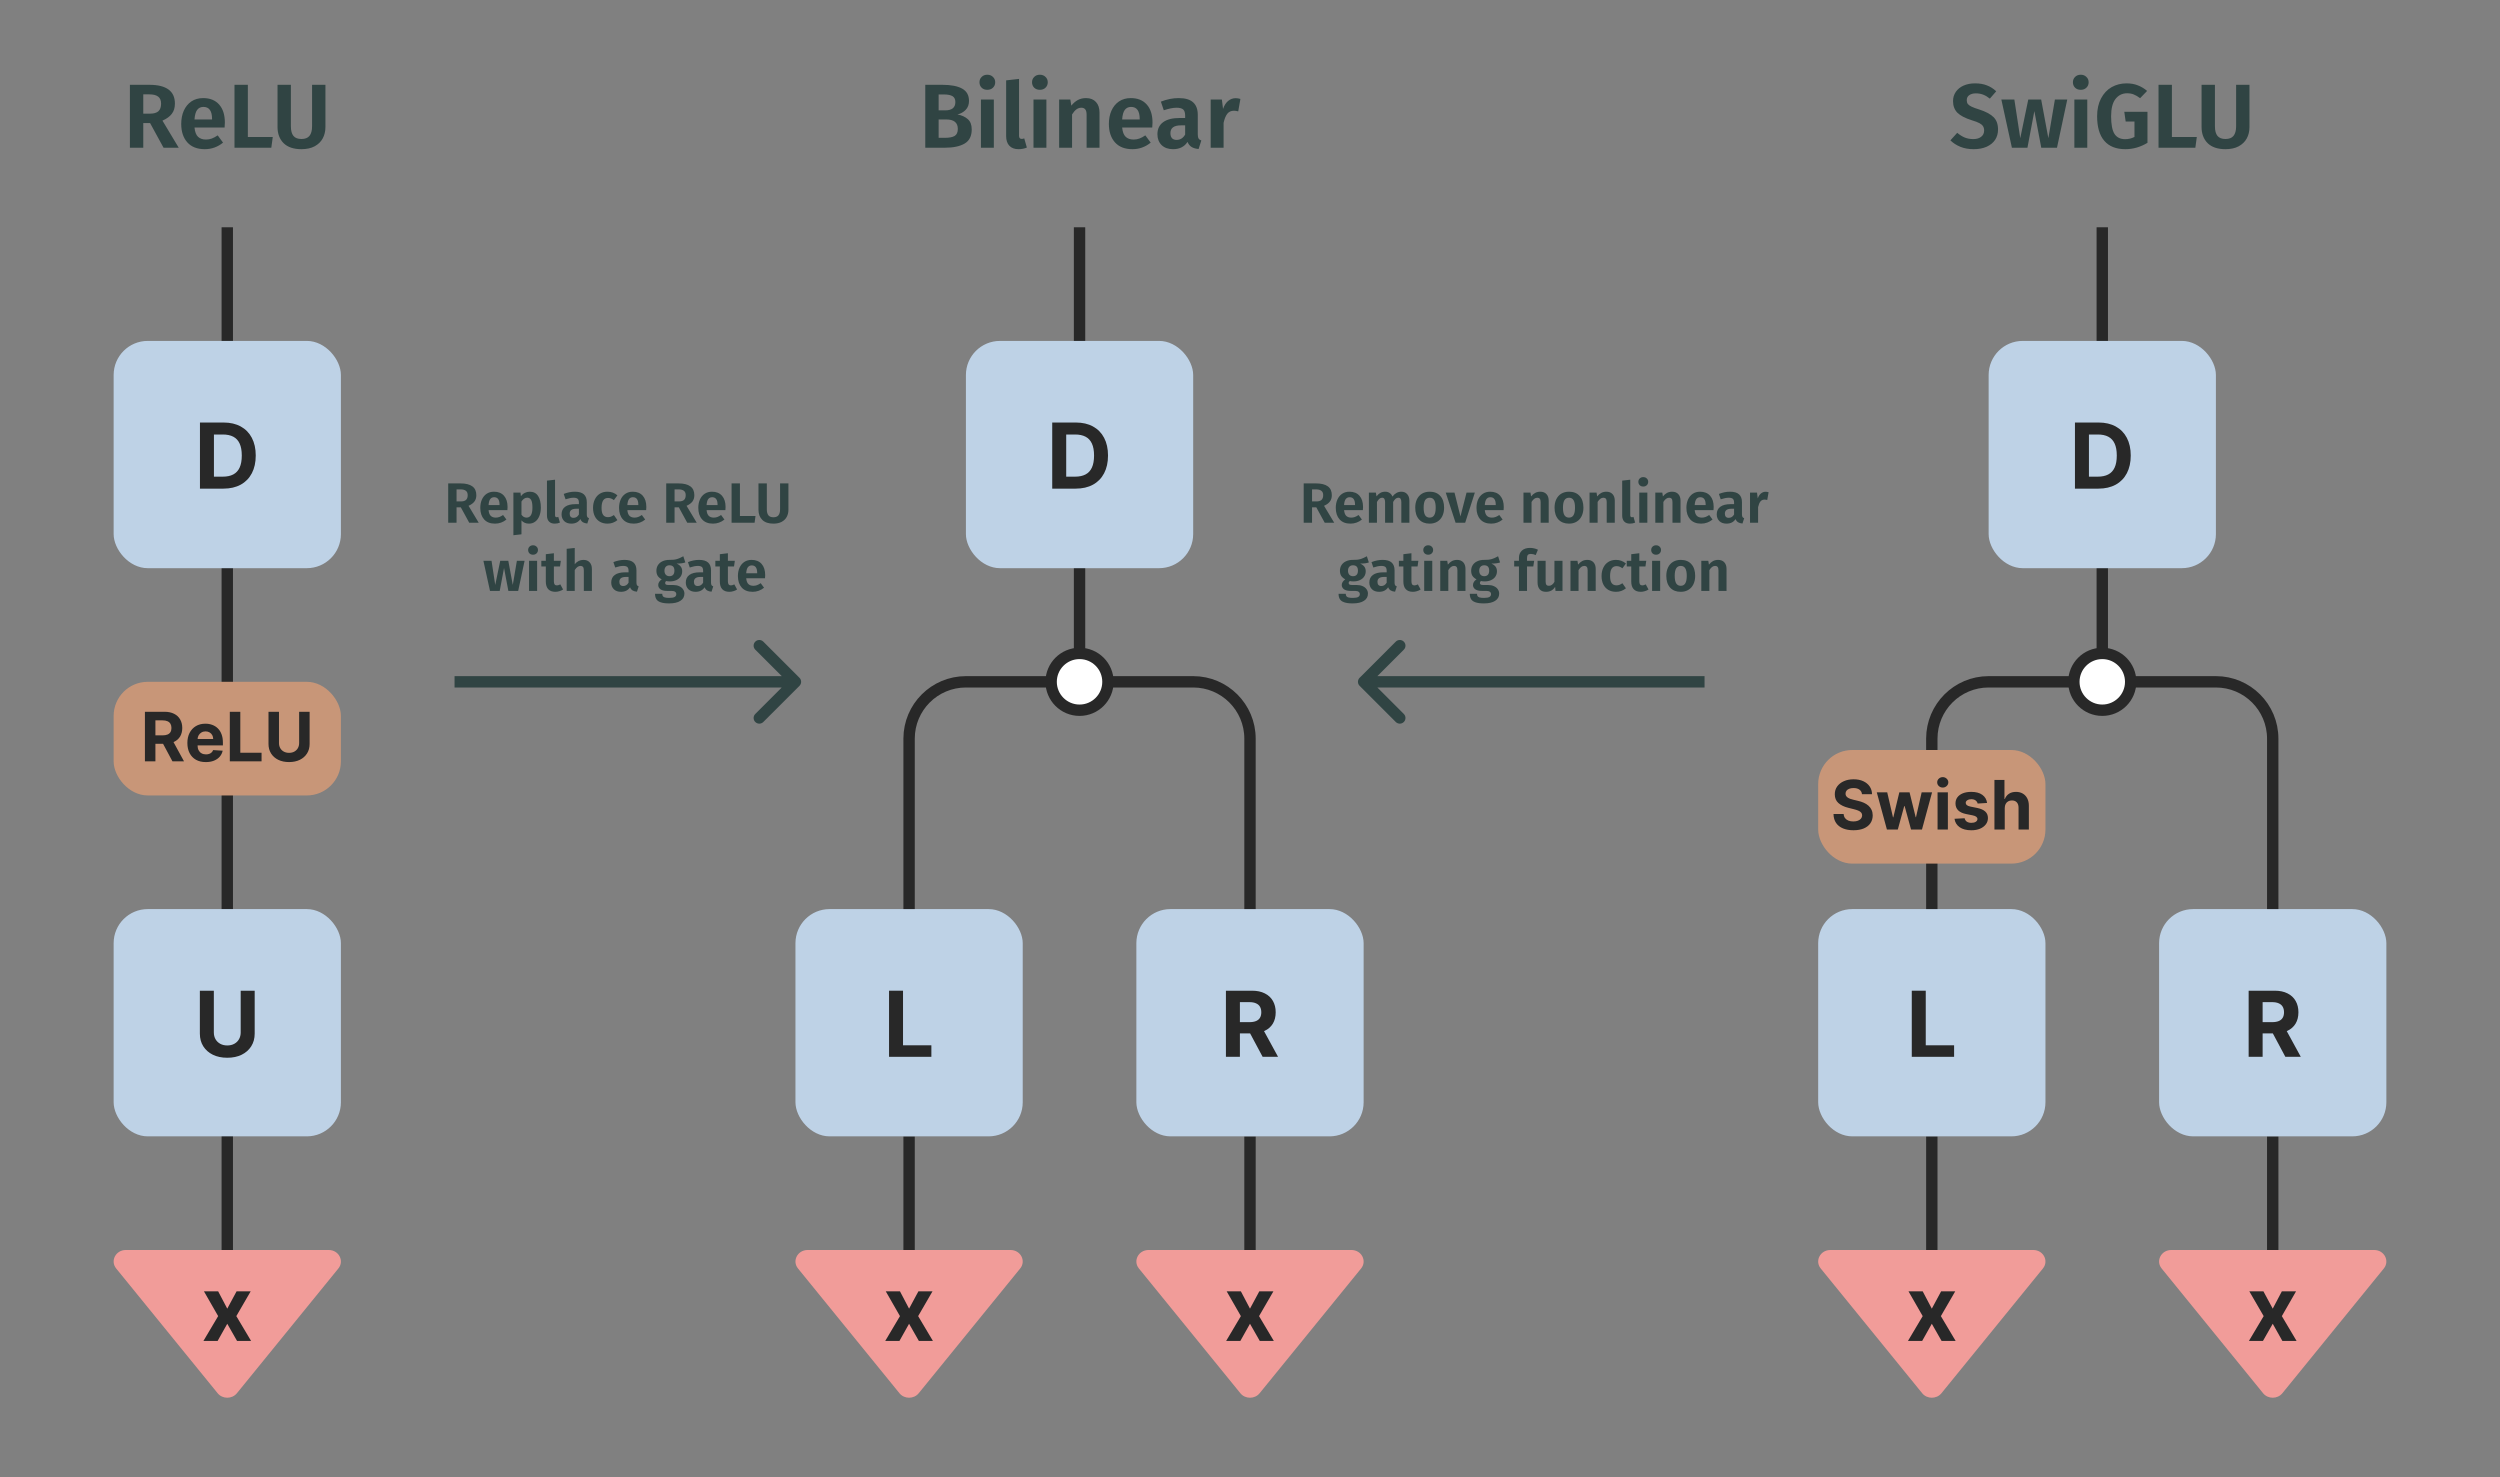 <svg width="220" height="130" viewBox="0 0 220 130" fill="none" xmlns="http://www.w3.org/2000/svg">
<rect x="0" y="0" width="220" height="130" fill="#808080" stroke="none"/>
<path d="M20 20V110" stroke="#282828"/>
<rect x="10" y="30" width="20" height="20" rx="3" fill="#BED2E6"/>
<path d="M19.658 43H17.596V37.182H19.675C20.26 37.182 20.764 37.298 21.186 37.531C21.609 37.762 21.934 38.095 22.161 38.528C22.39 38.962 22.505 39.481 22.505 40.085C22.505 40.691 22.39 41.212 22.161 41.648C21.934 42.083 21.607 42.418 21.181 42.651C20.756 42.883 20.249 43 19.658 43ZM18.826 41.946H19.607C19.971 41.946 20.276 41.882 20.524 41.753C20.774 41.622 20.962 41.42 21.087 41.148C21.214 40.873 21.277 40.519 21.277 40.085C21.277 39.655 21.214 39.304 21.087 39.031C20.962 38.758 20.775 38.558 20.527 38.429C20.279 38.3 19.973 38.236 19.61 38.236H18.826V41.946Z" fill="#282828"/>
<rect x="10" y="80" width="20" height="20" rx="3" fill="#BED2E6"/>
<path d="M21.181 87.182H22.412V90.96C22.412 91.385 22.31 91.756 22.108 92.074C21.907 92.392 21.626 92.64 21.264 92.818C20.902 92.994 20.481 93.082 20 93.082C19.517 93.082 19.094 92.994 18.733 92.818C18.371 92.64 18.09 92.392 17.889 92.074C17.688 91.756 17.588 91.385 17.588 90.96V87.182H18.818V90.855C18.818 91.077 18.866 91.274 18.963 91.446C19.061 91.618 19.2 91.754 19.378 91.852C19.555 91.951 19.763 92 20 92C20.238 92 20.446 91.951 20.622 91.852C20.8 91.754 20.937 91.618 21.034 91.446C21.132 91.274 21.181 91.077 21.181 90.855V87.182Z" fill="#282828"/>
<rect x="10" y="60" width="20" height="10" rx="3" fill="#C89678"/>
<path d="M12.753 67V62.636H14.475C14.804 62.636 15.086 62.695 15.319 62.813C15.553 62.93 15.731 63.095 15.853 63.31C15.977 63.523 16.039 63.773 16.039 64.062C16.039 64.352 15.976 64.601 15.851 64.81C15.726 65.017 15.545 65.176 15.308 65.287C15.072 65.398 14.787 65.453 14.451 65.453H13.299V64.712H14.302C14.478 64.712 14.625 64.688 14.741 64.639C14.858 64.591 14.944 64.519 15.001 64.422C15.059 64.325 15.088 64.205 15.088 64.062C15.088 63.917 15.059 63.795 15.001 63.695C14.944 63.596 14.857 63.521 14.739 63.469C14.623 63.417 14.476 63.391 14.298 63.391H13.676V67H12.753ZM15.11 65.014L16.194 67H15.176L14.115 65.014H15.11ZM18.113 67.064C17.776 67.064 17.486 66.996 17.243 66.859C17.002 66.722 16.816 66.527 16.685 66.276C16.554 66.023 16.489 65.724 16.489 65.379C16.489 65.042 16.554 64.746 16.685 64.492C16.816 64.238 17 64.04 17.237 63.898C17.475 63.756 17.755 63.685 18.076 63.685C18.292 63.685 18.493 63.719 18.679 63.789C18.867 63.857 19.03 63.96 19.169 64.098C19.31 64.236 19.419 64.409 19.497 64.618C19.576 64.825 19.615 65.068 19.615 65.347V65.596H16.851V65.033H18.76C18.76 64.903 18.732 64.787 18.675 64.686C18.618 64.585 18.539 64.506 18.439 64.45C18.339 64.391 18.223 64.362 18.091 64.362C17.953 64.362 17.831 64.394 17.725 64.458C17.62 64.521 17.537 64.605 17.477 64.712C17.418 64.817 17.387 64.934 17.386 65.063V65.598C17.386 65.76 17.416 65.9 17.475 66.018C17.537 66.136 17.622 66.227 17.733 66.29C17.844 66.354 17.975 66.386 18.127 66.386C18.228 66.386 18.321 66.372 18.404 66.344C18.488 66.315 18.56 66.273 18.62 66.216C18.679 66.159 18.725 66.09 18.756 66.007L19.595 66.062C19.553 66.264 19.465 66.44 19.333 66.591C19.203 66.74 19.034 66.856 18.826 66.94C18.62 67.023 18.382 67.064 18.113 67.064ZM20.224 67V62.636H21.147V66.239H23.017V67H20.224ZM26.324 62.636H27.246V65.47C27.246 65.788 27.17 66.067 27.018 66.305C26.868 66.544 26.657 66.73 26.385 66.864C26.114 66.996 25.798 67.062 25.437 67.062C25.075 67.062 24.758 66.996 24.487 66.864C24.216 66.73 24.005 66.544 23.854 66.305C23.704 66.067 23.628 65.788 23.628 65.47V62.636H24.551V65.391C24.551 65.558 24.587 65.705 24.66 65.835C24.733 65.964 24.837 66.065 24.971 66.139C25.104 66.213 25.26 66.25 25.437 66.25C25.616 66.25 25.772 66.213 25.904 66.139C26.037 66.065 26.14 65.964 26.213 65.835C26.287 65.705 26.324 65.558 26.324 65.391V62.636Z" fill="#282828"/>
<path d="M20.846 122.606C20.419 123.131 19.581 123.131 19.154 122.606L10.224 111.627C9.683 110.963 10.184 110 11.07 110L28.93 110C29.816 110 30.317 110.963 29.776 111.627L20.846 122.606Z" fill="#F19C99"/>
<path d="M19.197 113.636L19.999 115.162L20.82 113.636H22.061L20.797 115.818L22.095 118H20.859L19.999 116.491L19.152 118H17.902L19.197 115.818L17.947 113.636H19.197Z" fill="#282828"/>
<path d="M80.846 122.606C80.419 123.131 79.581 123.131 79.154 122.606L70.224 111.627C69.683 110.963 70.184 110 71.07 110L88.93 110C89.816 110 90.317 110.963 89.776 111.627L80.846 122.606Z" fill="#F19C99"/>
<path d="M79.197 113.636L79.999 115.162L80.82 113.636H82.061L80.797 115.818L82.095 118H80.859L79.999 116.491L79.152 118H77.902L79.197 115.818L77.947 113.636H79.197Z" fill="#282828"/>
<path d="M110.846 122.606C110.419 123.131 109.581 123.131 109.154 122.606L100.224 111.627C99.683 110.963 100.184 110 101.07 110L118.93 110C119.816 110 120.317 110.963 119.776 111.627L110.846 122.606Z" fill="#F19C99"/>
<path d="M109.197 113.636L109.999 115.162L110.82 113.636H112.061L110.797 115.818L112.095 118H110.859L109.999 116.491L109.152 118H107.902L109.197 115.818L107.947 113.636H109.197Z" fill="#282828"/>
<path d="M170.846 122.606C170.419 123.131 169.581 123.131 169.154 122.606L160.224 111.627C159.683 110.963 160.184 110 161.07 110L178.93 110C179.816 110 180.317 110.963 179.776 111.627L170.846 122.606Z" fill="#F19C99"/>
<path d="M169.197 113.636L169.999 115.162L170.82 113.636H172.061L170.797 115.818L172.095 118H170.859L169.999 116.491L169.152 118H167.902L169.197 115.818L167.947 113.636H169.197Z" fill="#282828"/>
<path d="M199.154 122.606C199.581 123.131 200.419 123.131 200.846 122.606L209.776 111.627C210.317 110.963 209.816 110 208.93 110L191.07 110C190.184 110 189.683 110.963 190.224 111.627L199.154 122.606Z" fill="#F19C99"/>
<path d="M200.803 113.636L200.001 115.162L199.18 113.636H197.939L199.203 115.818L197.905 118H199.141L200.001 116.491L200.848 118H202.098L200.803 115.818L202.053 113.636H200.803Z" fill="#282828"/>
<path d="M80 100V110" stroke="#282828"/>
<path d="M70.354 60.354C70.549 60.158 70.549 59.842 70.354 59.646L67.172 56.465C66.976 56.269 66.66 56.269 66.465 56.465C66.269 56.66 66.269 56.976 66.465 57.172L69.293 60L66.465 62.828C66.269 63.024 66.269 63.34 66.465 63.535C66.66 63.731 66.976 63.731 67.172 63.535L70.354 60.354ZM40 60L40 60.5L70 60.5L70 60L70 59.5L40 59.5L40 60Z" fill="#304443"/>
<path d="M119.646 59.646C119.451 59.842 119.451 60.158 119.646 60.354L122.828 63.535C123.024 63.731 123.34 63.731 123.536 63.535C123.731 63.34 123.731 63.024 123.536 62.828L120.707 60L123.536 57.172C123.731 56.976 123.731 56.66 123.536 56.465C123.34 56.269 123.024 56.269 122.828 56.465L119.646 59.646ZM150 60V59.5H120V60V60.5H150V60Z" fill="#304443"/>
<path d="M110 100V110" stroke="#282828"/>
<rect x="70" y="80" width="20" height="20" rx="3" fill="#BED2E6"/>
<path d="M78.236 93V87.182H79.466V91.986H81.961V93H78.236Z" fill="#282828"/>
<rect x="100" y="80" width="20" height="20" rx="3" fill="#BED2E6"/>
<path d="M107.881 93V87.182H110.176C110.616 87.182 110.991 87.26 111.301 87.418C111.614 87.573 111.851 87.794 112.014 88.079C112.179 88.364 112.261 88.698 112.261 89.082C112.261 89.469 112.178 89.801 112.011 90.079C111.845 90.356 111.603 90.568 111.287 90.716C110.973 90.864 110.592 90.938 110.145 90.938H108.608V89.949H109.946C110.181 89.949 110.376 89.917 110.531 89.852C110.687 89.788 110.802 89.691 110.878 89.562C110.955 89.434 110.994 89.274 110.994 89.082C110.994 88.889 110.955 88.726 110.878 88.594C110.802 88.461 110.686 88.361 110.528 88.293C110.373 88.222 110.177 88.188 109.94 88.188H109.111V93H107.881ZM111.023 90.352L112.469 93H111.111L109.696 90.352H111.023Z" fill="#282828"/>
<path d="M80 80V65C80 62.239 82.239 60 85 60H105C107.761 60 110 62.239 110 65V80" stroke="#282828"/>
<path d="M95 60V20" stroke="#282828"/>
<circle cx="95" cy="60" r="2.5" fill="white" stroke="#282828"/>
<rect x="85" y="30" width="20" height="20" rx="3" fill="#BED2E6"/>
<path d="M94.658 43H92.596V37.182H94.675C95.26 37.182 95.764 37.298 96.186 37.531C96.609 37.762 96.934 38.095 97.161 38.528C97.39 38.962 97.505 39.481 97.505 40.085C97.505 40.691 97.39 41.212 97.161 41.648C96.934 42.083 96.607 42.418 96.181 42.651C95.757 42.883 95.249 43 94.658 43ZM93.826 41.946H94.607C94.971 41.946 95.276 41.882 95.525 41.753C95.775 41.622 95.962 41.42 96.087 41.148C96.214 40.873 96.277 40.519 96.277 40.085C96.277 39.655 96.214 39.304 96.087 39.031C95.962 38.758 95.775 38.558 95.527 38.429C95.279 38.3 94.973 38.236 94.61 38.236H93.826V41.946Z" fill="#282828"/>
<path d="M170 100V110" stroke="#282828"/>
<path d="M200 100V110" stroke="#282828"/>
<rect x="160" y="80" width="20" height="20" rx="3" fill="#BED2E6"/>
<path d="M168.236 93V87.182H169.466V91.986H171.961V93H168.236Z" fill="#282828"/>
<rect x="190" y="80" width="20" height="20" rx="3" fill="#BED2E6"/>
<path d="M197.881 93V87.182H200.176C200.616 87.182 200.991 87.26 201.301 87.418C201.614 87.573 201.851 87.794 202.014 88.079C202.179 88.364 202.261 88.698 202.261 89.082C202.261 89.469 202.178 89.801 202.011 90.079C201.845 90.356 201.603 90.568 201.287 90.716C200.973 90.864 200.592 90.938 200.145 90.938H198.608V89.949H199.946C200.181 89.949 200.376 89.917 200.531 89.852C200.687 89.788 200.802 89.691 200.878 89.562C200.955 89.434 200.994 89.274 200.994 89.082C200.994 88.889 200.955 88.726 200.878 88.594C200.802 88.461 200.686 88.361 200.528 88.293C200.373 88.222 200.177 88.188 199.94 88.188H199.111V93H197.881ZM201.023 90.352L202.469 93H201.111L199.696 90.352H201.023Z" fill="#282828"/>
<path d="M170 80V65C170 62.239 172.239 60 175 60H195C197.761 60 200 62.239 200 65V80" stroke="#282828"/>
<path d="M185 60V20" stroke="#282828"/>
<circle cx="185" cy="60" r="2.5" fill="white" stroke="#282828"/>
<rect x="175" y="30" width="20" height="20" rx="3" fill="#BED2E6"/>
<path d="M184.658 43H182.596V37.182H184.675C185.26 37.182 185.764 37.298 186.186 37.531C186.609 37.762 186.934 38.095 187.161 38.528C187.39 38.962 187.505 39.481 187.505 40.085C187.505 40.691 187.39 41.212 187.161 41.648C186.934 42.083 186.607 42.418 186.181 42.651C185.757 42.883 185.249 43 184.658 43ZM183.826 41.946H184.607C184.971 41.946 185.276 41.882 185.525 41.753C185.775 41.622 185.962 41.42 186.087 41.148C186.214 40.873 186.277 40.519 186.277 40.085C186.277 39.655 186.214 39.304 186.087 39.031C185.962 38.758 185.775 38.558 185.527 38.429C185.279 38.3 184.973 38.236 184.61 38.236H183.826V41.946Z" fill="#282828"/>
<rect x="160" y="66" width="20" height="10" rx="3" fill="#C89678"/>
<path d="M163.855 69.891C163.838 69.719 163.765 69.586 163.635 69.491C163.506 69.396 163.331 69.348 163.109 69.348C162.959 69.348 162.831 69.369 162.728 69.412C162.624 69.453 162.544 69.511 162.489 69.585C162.435 69.658 162.408 69.742 162.408 69.836C162.405 69.914 162.422 69.982 162.457 70.04C162.494 70.099 162.544 70.149 162.608 70.192C162.672 70.233 162.746 70.269 162.83 70.3C162.914 70.33 163.003 70.356 163.098 70.377L163.491 70.471C163.681 70.513 163.856 70.57 164.015 70.641C164.174 70.712 164.312 70.8 164.428 70.903C164.544 71.007 164.635 71.129 164.699 71.27C164.764 71.41 164.797 71.572 164.799 71.754C164.797 72.021 164.729 72.252 164.594 72.448C164.461 72.643 164.267 72.794 164.015 72.902C163.763 73.008 163.46 73.062 163.105 73.062C162.753 73.062 162.446 73.008 162.184 72.9C161.924 72.792 161.721 72.632 161.575 72.421C161.43 72.207 161.354 71.944 161.347 71.63H162.24C162.25 71.776 162.292 71.898 162.366 71.996C162.441 72.093 162.541 72.166 162.666 72.216C162.792 72.264 162.935 72.288 163.094 72.288C163.25 72.288 163.386 72.266 163.501 72.22C163.618 72.175 163.708 72.112 163.772 72.031C163.836 71.95 163.868 71.856 163.868 71.751C163.868 71.653 163.839 71.571 163.78 71.504C163.723 71.438 163.64 71.381 163.529 71.334C163.419 71.287 163.285 71.244 163.126 71.206L162.651 71.087C162.283 70.997 161.993 70.857 161.78 70.667C161.566 70.477 161.461 70.22 161.462 69.898C161.461 69.633 161.531 69.403 161.673 69.205C161.816 69.008 162.013 68.854 162.263 68.743C162.513 68.632 162.797 68.577 163.116 68.577C163.439 68.577 163.722 68.632 163.964 68.743C164.206 68.854 164.395 69.008 164.53 69.205C164.665 69.403 164.735 69.631 164.739 69.891H163.855ZM166.048 73L165.157 69.727H166.076L166.583 71.926H166.612L167.141 69.727H168.042L168.579 71.913H168.607L169.105 69.727H170.022L169.133 73H168.172L167.61 70.942H167.569L167.007 73H166.048ZM170.506 73V69.727H171.413V73H170.506ZM170.962 69.305C170.827 69.305 170.711 69.261 170.614 69.171C170.519 69.08 170.472 68.972 170.472 68.845C170.472 68.72 170.519 68.613 170.614 68.523C170.711 68.433 170.827 68.387 170.962 68.387C171.097 68.387 171.212 68.433 171.307 68.523C171.403 68.613 171.452 68.72 171.452 68.845C171.452 68.972 171.403 69.08 171.307 69.171C171.212 69.261 171.097 69.305 170.962 69.305ZM174.864 70.66L174.033 70.712C174.018 70.641 173.988 70.577 173.941 70.52C173.894 70.462 173.832 70.415 173.756 70.381C173.68 70.346 173.59 70.328 173.485 70.328C173.344 70.328 173.226 70.358 173.129 70.418C173.033 70.476 172.984 70.554 172.984 70.652C172.984 70.73 173.016 70.796 173.078 70.85C173.141 70.904 173.248 70.947 173.4 70.98L173.992 71.099C174.31 71.165 174.547 71.27 174.704 71.415C174.86 71.56 174.938 71.75 174.938 71.986C174.938 72.2 174.875 72.388 174.748 72.55C174.623 72.712 174.452 72.839 174.233 72.93C174.016 73.019 173.765 73.064 173.481 73.064C173.047 73.064 172.702 72.974 172.445 72.793C172.19 72.612 172.04 72.364 171.996 72.052L172.888 72.005C172.915 72.137 172.981 72.238 173.084 72.308C173.188 72.376 173.321 72.41 173.483 72.41C173.642 72.41 173.77 72.379 173.866 72.318C173.964 72.256 174.014 72.175 174.016 72.077C174.014 71.995 173.979 71.928 173.911 71.875C173.843 71.821 173.738 71.78 173.596 71.751L173.029 71.638C172.709 71.575 172.472 71.464 172.315 71.306C172.16 71.148 172.083 70.947 172.083 70.703C172.083 70.493 172.14 70.312 172.253 70.16C172.369 70.008 172.53 69.891 172.737 69.808C172.946 69.726 173.19 69.685 173.47 69.685C173.883 69.685 174.209 69.772 174.446 69.947C174.685 70.121 174.824 70.359 174.864 70.66ZM176.417 71.108V73H175.51V68.636H176.392V70.305H176.43C176.504 70.112 176.623 69.96 176.788 69.851C176.953 69.74 177.16 69.685 177.408 69.685C177.635 69.685 177.834 69.734 178.003 69.834C178.173 69.932 178.305 70.073 178.399 70.258C178.494 70.441 178.541 70.66 178.54 70.916V73H177.632V71.078C177.633 70.876 177.582 70.719 177.478 70.607C177.376 70.495 177.233 70.439 177.048 70.439C176.924 70.439 176.815 70.465 176.72 70.518C176.626 70.57 176.552 70.647 176.498 70.748C176.446 70.847 176.419 70.967 176.417 71.108Z" fill="#282828"/>
<path d="M13.208 10.832H12.608V13H11.432V7.464H13.16C13.901 7.464 14.458 7.603 14.832 7.88C15.205 8.152 15.392 8.565 15.392 9.12C15.392 9.483 15.301 9.781 15.12 10.016C14.944 10.251 14.669 10.451 14.296 10.616L15.728 13H14.392L13.208 10.832ZM12.608 10H13.224C13.538 10 13.776 9.931 13.936 9.792C14.096 9.648 14.176 9.424 14.176 9.12C14.176 8.837 14.09 8.632 13.92 8.504C13.754 8.371 13.493 8.304 13.136 8.304H12.608V10ZM19.788 10.784C19.788 10.837 19.78 10.984 19.765 11.224H17.116C17.154 11.608 17.258 11.88 17.428 12.04C17.599 12.2 17.831 12.28 18.125 12.28C18.306 12.28 18.477 12.251 18.637 12.192C18.797 12.133 18.97 12.04 19.157 11.912L19.628 12.552C19.154 12.936 18.618 13.128 18.02 13.128C17.354 13.128 16.842 12.928 16.485 12.528C16.127 12.128 15.948 11.587 15.948 10.904C15.948 10.472 16.023 10.085 16.172 9.744C16.327 9.397 16.549 9.125 16.837 8.928C17.13 8.731 17.477 8.632 17.877 8.632C18.479 8.632 18.948 8.821 19.285 9.2C19.62 9.579 19.788 10.107 19.788 10.784ZM18.66 10.464C18.66 9.76 18.407 9.408 17.901 9.408C17.666 9.408 17.482 9.496 17.349 9.672C17.221 9.843 17.143 10.123 17.116 10.512H18.66V10.464ZM21.811 7.464V12.056H24.003L23.875 13H20.635V7.464H21.811ZM28.638 11.176C28.638 11.555 28.558 11.891 28.398 12.184C28.238 12.477 27.998 12.709 27.678 12.88C27.363 13.045 26.979 13.128 26.526 13.128C25.843 13.128 25.321 12.952 24.958 12.6C24.601 12.243 24.422 11.768 24.422 11.176V7.464H25.598V11.12C25.598 11.493 25.673 11.773 25.822 11.96C25.971 12.141 26.206 12.232 26.526 12.232C26.846 12.232 27.081 12.141 27.23 11.96C27.385 11.773 27.462 11.493 27.462 11.12V7.464H28.638V11.176Z" fill="#304443"/>
<path d="M84.256 10.072C84.629 10.141 84.93 10.277 85.16 10.48C85.394 10.677 85.512 10.981 85.512 11.392C85.512 11.973 85.304 12.387 84.888 12.632C84.472 12.877 83.893 13 83.152 13H81.424V7.464H82.936C83.693 7.464 84.272 7.576 84.672 7.8C85.072 8.024 85.272 8.384 85.272 8.88C85.272 9.205 85.173 9.469 84.976 9.672C84.784 9.869 84.544 10.003 84.256 10.072ZM82.6 8.312V9.712H83.176C83.464 9.712 83.685 9.653 83.84 9.536C83.995 9.413 84.072 9.229 84.072 8.984C84.072 8.739 83.989 8.565 83.824 8.464C83.659 8.363 83.4 8.312 83.048 8.312H82.6ZM83.16 12.128C83.528 12.128 83.808 12.075 84 11.968C84.192 11.856 84.288 11.648 84.288 11.344C84.288 10.789 83.947 10.512 83.264 10.512H82.6V12.128H83.16ZM87.458 8.76V13H86.322V8.76H87.458ZM86.882 6.576C87.084 6.576 87.25 6.64 87.378 6.768C87.511 6.891 87.578 7.048 87.578 7.24C87.578 7.432 87.511 7.592 87.378 7.72C87.25 7.843 87.084 7.904 86.882 7.904C86.679 7.904 86.514 7.843 86.386 7.72C86.258 7.592 86.194 7.432 86.194 7.24C86.194 7.048 86.258 6.891 86.386 6.768C86.514 6.64 86.679 6.576 86.882 6.576ZM89.635 13.128C89.289 13.128 89.019 13.029 88.828 12.832C88.635 12.629 88.54 12.344 88.54 11.976V7.072L89.675 6.944V11.944C89.675 12.131 89.753 12.224 89.907 12.224C89.993 12.224 90.067 12.208 90.132 12.176L90.364 12.984C90.145 13.08 89.902 13.128 89.635 13.128ZM92.083 8.76V13H90.947V8.76H92.083ZM91.507 6.576C91.709 6.576 91.875 6.64 92.003 6.768C92.136 6.891 92.203 7.048 92.203 7.24C92.203 7.432 92.136 7.592 92.003 7.72C91.875 7.843 91.709 7.904 91.507 7.904C91.304 7.904 91.139 7.843 91.011 7.72C90.883 7.592 90.819 7.432 90.819 7.24C90.819 7.048 90.883 6.891 91.011 6.768C91.139 6.64 91.304 6.576 91.507 6.576ZM95.573 8.632C95.946 8.632 96.237 8.747 96.445 8.976C96.653 9.2 96.757 9.512 96.757 9.912V13H95.621V10.104C95.621 9.875 95.581 9.715 95.501 9.624C95.426 9.528 95.311 9.48 95.156 9.48C94.996 9.48 94.85 9.531 94.716 9.632C94.588 9.728 94.463 9.875 94.341 10.072V13H93.204V8.76H94.189L94.276 9.296C94.453 9.077 94.644 8.912 94.853 8.8C95.066 8.688 95.306 8.632 95.573 8.632ZM101.421 10.784C101.421 10.837 101.413 10.984 101.397 11.224H98.749C98.787 11.608 98.891 11.88 99.061 12.04C99.232 12.2 99.464 12.28 99.757 12.28C99.939 12.28 100.109 12.251 100.269 12.192C100.429 12.133 100.603 12.04 100.789 11.912L101.261 12.552C100.787 12.936 100.251 13.128 99.653 13.128C98.987 13.128 98.475 12.928 98.117 12.528C97.76 12.128 97.581 11.587 97.581 10.904C97.581 10.472 97.656 10.085 97.805 9.744C97.96 9.397 98.181 9.125 98.469 8.928C98.763 8.731 99.109 8.632 99.509 8.632C100.112 8.632 100.581 8.821 100.917 9.2C101.253 9.579 101.421 10.107 101.421 10.784ZM100.293 10.464C100.293 9.76 100.04 9.408 99.533 9.408C99.299 9.408 99.115 9.496 98.981 9.672C98.853 9.843 98.776 10.123 98.749 10.512H100.293V10.464ZM105.405 11.824C105.405 11.989 105.429 12.112 105.477 12.192C105.525 12.267 105.605 12.323 105.717 12.36L105.477 13.112C105.227 13.091 105.021 13.032 104.861 12.936C104.707 12.84 104.587 12.691 104.501 12.488C104.224 12.915 103.8 13.128 103.229 13.128C102.808 13.128 102.472 13.008 102.221 12.768C101.976 12.523 101.853 12.205 101.853 11.816C101.853 11.352 102.021 10.997 102.357 10.752C102.693 10.507 103.176 10.384 103.805 10.384H104.293V10.176C104.293 9.915 104.235 9.733 104.117 9.632C104 9.531 103.805 9.48 103.533 9.48C103.235 9.48 102.861 9.555 102.413 9.704L102.157 8.944C102.685 8.736 103.208 8.632 103.725 8.632C104.301 8.632 104.725 8.757 104.997 9.008C105.269 9.253 105.405 9.621 105.405 10.112V11.824ZM103.541 12.312C103.861 12.312 104.112 12.155 104.293 11.84V11.032H103.917C103.304 11.032 102.997 11.261 102.997 11.72C102.997 11.907 103.043 12.053 103.133 12.16C103.229 12.261 103.365 12.312 103.541 12.312ZM108.732 8.64C108.86 8.64 109.002 8.661 109.156 8.704L108.964 9.8C108.815 9.763 108.69 9.744 108.588 9.744C108.338 9.744 108.143 9.832 108.004 10.008C107.866 10.184 107.756 10.451 107.676 10.808V13H106.54V8.76H107.524L107.628 9.584C107.73 9.285 107.876 9.053 108.068 8.888C108.266 8.723 108.487 8.64 108.732 8.64Z" fill="#304443"/>
<path d="M40.552 44.645H40.177V46H39.442V42.54H40.522C40.986 42.54 41.334 42.627 41.567 42.8C41.8 42.97 41.917 43.228 41.917 43.575C41.917 43.802 41.861 43.988 41.747 44.135C41.637 44.282 41.465 44.407 41.232 44.51L42.127 46H41.292L40.552 44.645ZM40.177 44.125H40.562C40.759 44.125 40.907 44.082 41.007 43.995C41.107 43.905 41.157 43.765 41.157 43.575C41.157 43.398 41.104 43.27 40.997 43.19C40.894 43.107 40.73 43.065 40.507 43.065H40.177V44.125ZM44.665 44.615C44.665 44.648 44.66 44.74 44.65 44.89H42.995C43.019 45.13 43.084 45.3 43.19 45.4C43.297 45.5 43.442 45.55 43.625 45.55C43.739 45.55 43.845 45.532 43.945 45.495C44.045 45.458 44.154 45.4 44.27 45.32L44.565 45.72C44.269 45.96 43.934 46.08 43.56 46.08C43.144 46.08 42.824 45.955 42.6 45.705C42.377 45.455 42.265 45.117 42.265 44.69C42.265 44.42 42.312 44.178 42.405 43.965C42.502 43.748 42.64 43.578 42.82 43.455C43.004 43.332 43.22 43.27 43.47 43.27C43.847 43.27 44.14 43.388 44.35 43.625C44.56 43.862 44.665 44.192 44.665 44.615ZM43.96 44.415C43.96 43.975 43.802 43.755 43.485 43.755C43.339 43.755 43.224 43.81 43.14 43.92C43.06 44.027 43.012 44.202 42.995 44.445H43.96V44.415ZM46.609 43.27C46.942 43.27 47.189 43.393 47.349 43.64C47.512 43.883 47.594 44.227 47.594 44.67C47.594 44.94 47.552 45.182 47.469 45.395C47.386 45.608 47.264 45.777 47.104 45.9C46.947 46.02 46.761 46.08 46.544 46.08C46.274 46.08 46.056 45.985 45.889 45.795V47.02L45.179 47.1V43.35H45.804L45.839 43.66C45.939 43.53 46.056 43.433 46.189 43.37C46.326 43.303 46.466 43.27 46.609 43.27ZM46.334 45.55C46.681 45.55 46.854 45.258 46.854 44.675C46.854 44.355 46.816 44.128 46.739 43.995C46.662 43.862 46.546 43.795 46.389 43.795C46.289 43.795 46.196 43.827 46.109 43.89C46.026 43.95 45.952 44.032 45.889 44.135V45.29C46.002 45.463 46.151 45.55 46.334 45.55ZM48.818 46.08C48.601 46.08 48.433 46.018 48.313 45.895C48.193 45.768 48.133 45.59 48.133 45.36V42.295L48.843 42.215V45.34C48.843 45.457 48.891 45.515 48.988 45.515C49.041 45.515 49.088 45.505 49.128 45.485L49.273 45.99C49.136 46.05 48.984 46.08 48.818 46.08ZM51.638 45.265C51.638 45.368 51.653 45.445 51.683 45.495C51.713 45.542 51.763 45.577 51.833 45.6L51.683 46.07C51.526 46.057 51.398 46.02 51.298 45.96C51.201 45.9 51.126 45.807 51.073 45.68C50.899 45.947 50.634 46.08 50.278 46.08C50.014 46.08 49.804 46.005 49.648 45.855C49.494 45.702 49.418 45.503 49.418 45.26C49.418 44.97 49.523 44.748 49.733 44.595C49.943 44.442 50.244 44.365 50.638 44.365H50.943V44.235C50.943 44.072 50.906 43.958 50.833 43.895C50.759 43.832 50.638 43.8 50.468 43.8C50.281 43.8 50.048 43.847 49.768 43.94L49.608 43.465C49.938 43.335 50.264 43.27 50.588 43.27C50.948 43.27 51.213 43.348 51.383 43.505C51.553 43.658 51.638 43.888 51.638 44.195V45.265ZM50.473 45.57C50.673 45.57 50.829 45.472 50.943 45.275V44.77H50.708C50.324 44.77 50.133 44.913 50.133 45.2C50.133 45.317 50.161 45.408 50.218 45.475C50.278 45.538 50.363 45.57 50.473 45.57ZM53.452 43.27C53.629 43.27 53.787 43.297 53.927 43.35C54.07 43.4 54.205 43.48 54.332 43.59L54.022 44.01C53.935 43.943 53.85 43.895 53.767 43.865C53.687 43.835 53.599 43.82 53.502 43.82C53.125 43.82 52.937 44.11 52.937 44.69C52.937 44.983 52.985 45.193 53.082 45.32C53.179 45.447 53.317 45.51 53.497 45.51C53.59 45.51 53.675 45.497 53.752 45.47C53.829 45.44 53.919 45.392 54.022 45.325L54.332 45.77C54.079 45.977 53.789 46.08 53.462 46.08C53.202 46.08 52.975 46.023 52.782 45.91C52.592 45.797 52.445 45.637 52.342 45.43C52.239 45.22 52.187 44.975 52.187 44.695C52.187 44.415 52.239 44.168 52.342 43.955C52.445 43.738 52.592 43.57 52.782 43.45C52.975 43.33 53.199 43.27 53.452 43.27ZM56.877 44.615C56.877 44.648 56.872 44.74 56.862 44.89H55.207C55.23 45.13 55.295 45.3 55.402 45.4C55.509 45.5 55.654 45.55 55.837 45.55C55.95 45.55 56.057 45.532 56.157 45.495C56.257 45.458 56.365 45.4 56.482 45.32L56.777 45.72C56.48 45.96 56.145 46.08 55.772 46.08C55.355 46.08 55.035 45.955 54.812 45.705C54.589 45.455 54.477 45.117 54.477 44.69C54.477 44.42 54.524 44.178 54.617 43.965C54.714 43.748 54.852 43.578 55.032 43.455C55.215 43.332 55.432 43.27 55.682 43.27C56.059 43.27 56.352 43.388 56.562 43.625C56.772 43.862 56.877 44.192 56.877 44.615ZM56.172 44.415C56.172 43.975 56.014 43.755 55.697 43.755C55.55 43.755 55.435 43.81 55.352 43.92C55.272 44.027 55.224 44.202 55.207 44.445H56.172V44.415ZM59.737 44.645H59.362V46H58.627V42.54H59.707C60.17 42.54 60.518 42.627 60.752 42.8C60.985 42.97 61.102 43.228 61.102 43.575C61.102 43.802 61.045 43.988 60.932 44.135C60.822 44.282 60.65 44.407 60.417 44.51L61.312 46H60.477L59.737 44.645ZM59.362 44.125H59.747C59.943 44.125 60.092 44.082 60.192 43.995C60.292 43.905 60.342 43.765 60.342 43.575C60.342 43.398 60.288 43.27 60.182 43.19C60.078 43.107 59.915 43.065 59.692 43.065H59.362V44.125ZM63.85 44.615C63.85 44.648 63.845 44.74 63.835 44.89H62.18C62.203 45.13 62.268 45.3 62.375 45.4C62.481 45.5 62.626 45.55 62.81 45.55C62.923 45.55 63.03 45.532 63.13 45.495C63.23 45.458 63.338 45.4 63.455 45.32L63.75 45.72C63.453 45.96 63.118 46.08 62.745 46.08C62.328 46.08 62.008 45.955 61.785 45.705C61.561 45.455 61.45 45.117 61.45 44.69C61.45 44.42 61.496 44.178 61.59 43.965C61.686 43.748 61.825 43.578 62.005 43.455C62.188 43.332 62.405 43.27 62.655 43.27C63.031 43.27 63.325 43.388 63.535 43.625C63.745 43.862 63.85 44.192 63.85 44.615ZM63.145 44.415C63.145 43.975 62.986 43.755 62.67 43.755C62.523 43.755 62.408 43.81 62.325 43.92C62.245 44.027 62.196 44.202 62.18 44.445H63.145V44.415ZM65.114 42.54V45.41H66.484L66.404 46H64.379V42.54H65.114ZM69.381 44.86C69.381 45.097 69.331 45.307 69.231 45.49C69.131 45.673 68.981 45.818 68.781 45.925C68.584 46.028 68.344 46.08 68.061 46.08C67.634 46.08 67.307 45.97 67.081 45.75C66.857 45.527 66.746 45.23 66.746 44.86V42.54H67.481V44.825C67.481 45.058 67.527 45.233 67.621 45.35C67.714 45.463 67.861 45.52 68.061 45.52C68.261 45.52 68.407 45.463 68.501 45.35C68.597 45.233 68.646 45.058 68.646 44.825V42.54H69.381V44.86ZM46.165 49.35L45.6 52H44.735L44.355 49.985L43.975 52H43.12L42.54 49.35H43.255L43.58 51.475L44.02 49.35H44.73L45.125 51.475L45.485 49.35H46.165ZM47.266 49.35V52H46.556V49.35H47.266ZM46.906 47.985C47.033 47.985 47.136 48.025 47.216 48.105C47.299 48.182 47.341 48.28 47.341 48.4C47.341 48.52 47.299 48.62 47.216 48.7C47.136 48.777 47.033 48.815 46.906 48.815C46.779 48.815 46.676 48.777 46.596 48.7C46.516 48.62 46.476 48.52 46.476 48.4C46.476 48.28 46.516 48.182 46.596 48.105C46.676 48.025 46.779 47.985 46.906 47.985ZM49.552 51.875C49.456 51.942 49.346 51.992 49.222 52.025C49.102 52.062 48.982 52.08 48.862 52.08C48.589 52.077 48.382 51.998 48.242 51.845C48.102 51.692 48.032 51.467 48.032 51.17V49.85H47.637V49.35H48.032V48.77L48.742 48.685V49.35H49.352L49.282 49.85H48.742V51.155C48.742 51.282 48.764 51.373 48.807 51.43C48.85 51.487 48.917 51.515 49.007 51.515C49.097 51.515 49.197 51.485 49.307 51.425L49.552 51.875ZM51.347 49.27C51.577 49.27 51.757 49.342 51.887 49.485C52.02 49.625 52.087 49.82 52.087 50.07V52H51.377V50.19C51.377 50.047 51.352 49.947 51.302 49.89C51.252 49.83 51.18 49.8 51.087 49.8C50.9 49.8 50.73 49.922 50.577 50.165V52H49.867V48.295L50.577 48.22V49.65C50.683 49.523 50.798 49.428 50.922 49.365C51.048 49.302 51.19 49.27 51.347 49.27ZM56.008 51.265C56.008 51.368 56.023 51.445 56.053 51.495C56.083 51.542 56.133 51.577 56.203 51.6L56.053 52.07C55.896 52.057 55.768 52.02 55.668 51.96C55.571 51.9 55.496 51.807 55.443 51.68C55.27 51.947 55.005 52.08 54.648 52.08C54.385 52.08 54.175 52.005 54.018 51.855C53.864 51.702 53.788 51.503 53.788 51.26C53.788 50.97 53.893 50.748 54.103 50.595C54.313 50.442 54.614 50.365 55.008 50.365H55.313V50.235C55.313 50.072 55.276 49.958 55.203 49.895C55.13 49.832 55.008 49.8 54.838 49.8C54.651 49.8 54.418 49.847 54.138 49.94L53.978 49.465C54.308 49.335 54.635 49.27 54.958 49.27C55.318 49.27 55.583 49.348 55.753 49.505C55.923 49.658 56.008 49.888 56.008 50.195V51.265ZM54.843 51.57C55.043 51.57 55.2 51.472 55.313 51.275V50.77H55.078C54.694 50.77 54.503 50.913 54.503 51.2C54.503 51.317 54.531 51.408 54.588 51.475C54.648 51.538 54.733 51.57 54.843 51.57ZM60.308 49.495C60.135 49.562 59.88 49.595 59.543 49.595C59.71 49.668 59.833 49.76 59.913 49.87C59.993 49.977 60.033 50.112 60.033 50.275C60.033 50.445 59.988 50.598 59.898 50.735C59.811 50.868 59.685 50.973 59.518 51.05C59.355 51.127 59.163 51.165 58.943 51.165C58.826 51.165 58.723 51.153 58.633 51.13C58.566 51.173 58.533 51.232 58.533 51.305C58.533 51.358 58.553 51.402 58.593 51.435C58.636 51.465 58.718 51.48 58.838 51.48H59.243C59.44 51.48 59.611 51.513 59.758 51.58C59.908 51.643 60.023 51.733 60.103 51.85C60.186 51.963 60.228 52.093 60.228 52.24C60.228 52.51 60.111 52.72 59.878 52.87C59.648 53.023 59.315 53.1 58.878 53.1C58.565 53.1 58.316 53.067 58.133 53C57.953 52.937 57.826 52.843 57.753 52.72C57.68 52.597 57.643 52.442 57.643 52.255H58.278C58.278 52.342 58.295 52.41 58.328 52.46C58.361 52.513 58.421 52.552 58.508 52.575C58.598 52.602 58.726 52.615 58.893 52.615C59.123 52.615 59.283 52.587 59.373 52.53C59.466 52.473 59.513 52.393 59.513 52.29C59.513 52.197 59.478 52.125 59.408 52.075C59.338 52.025 59.235 52 59.098 52H58.708C58.445 52 58.248 51.952 58.118 51.855C57.988 51.755 57.923 51.63 57.923 51.48C57.923 51.387 57.95 51.297 58.003 51.21C58.06 51.12 58.136 51.045 58.233 50.985C58.07 50.895 57.95 50.79 57.873 50.67C57.8 50.547 57.763 50.4 57.763 50.23C57.763 50.037 57.81 49.868 57.903 49.725C58 49.578 58.133 49.467 58.303 49.39C58.476 49.31 58.673 49.27 58.893 49.27C59.166 49.277 59.391 49.253 59.568 49.2C59.745 49.147 59.933 49.063 60.133 48.95L60.308 49.495ZM58.908 49.745C58.775 49.745 58.668 49.788 58.588 49.875C58.511 49.958 58.473 50.073 58.473 50.22C58.473 50.37 58.511 50.488 58.588 50.575C58.668 50.662 58.776 50.705 58.913 50.705C59.056 50.705 59.165 50.663 59.238 50.58C59.311 50.497 59.348 50.373 59.348 50.21C59.348 49.9 59.201 49.745 58.908 49.745ZM62.57 51.265C62.57 51.368 62.585 51.445 62.615 51.495C62.645 51.542 62.695 51.577 62.765 51.6L62.615 52.07C62.459 52.057 62.33 52.02 62.23 51.96C62.134 51.9 62.059 51.807 62.005 51.68C61.832 51.947 61.567 52.08 61.21 52.08C60.947 52.08 60.737 52.005 60.58 51.855C60.427 51.702 60.35 51.503 60.35 51.26C60.35 50.97 60.455 50.748 60.665 50.595C60.875 50.442 61.177 50.365 61.57 50.365H61.875V50.235C61.875 50.072 61.839 49.958 61.765 49.895C61.692 49.832 61.57 49.8 61.4 49.8C61.214 49.8 60.98 49.847 60.7 49.94L60.54 49.465C60.87 49.335 61.197 49.27 61.52 49.27C61.88 49.27 62.145 49.348 62.315 49.505C62.485 49.658 62.57 49.888 62.57 50.195V51.265ZM61.405 51.57C61.605 51.57 61.762 51.472 61.875 51.275V50.77H61.64C61.257 50.77 61.065 50.913 61.065 51.2C61.065 51.317 61.094 51.408 61.15 51.475C61.21 51.538 61.295 51.57 61.405 51.57ZM64.865 51.875C64.768 51.942 64.658 51.992 64.535 52.025C64.415 52.062 64.295 52.08 64.175 52.08C63.901 52.077 63.695 51.998 63.555 51.845C63.415 51.692 63.345 51.467 63.345 51.17V49.85H62.95V49.35H63.345V48.77L64.055 48.685V49.35H64.665L64.595 49.85H64.055V51.155C64.055 51.282 64.076 51.373 64.12 51.43C64.163 51.487 64.23 51.515 64.32 51.515C64.41 51.515 64.51 51.485 64.62 51.425L64.865 51.875ZM67.336 50.615C67.336 50.648 67.331 50.74 67.321 50.89H65.666C65.689 51.13 65.754 51.3 65.861 51.4C65.968 51.5 66.113 51.55 66.296 51.55C66.409 51.55 66.516 51.532 66.616 51.495C66.716 51.458 66.824 51.4 66.941 51.32L67.236 51.72C66.939 51.96 66.604 52.08 66.231 52.08C65.814 52.08 65.494 51.955 65.271 51.705C65.048 51.455 64.936 51.117 64.936 50.69C64.936 50.42 64.983 50.178 65.076 49.965C65.173 49.748 65.311 49.578 65.491 49.455C65.674 49.332 65.891 49.27 66.141 49.27C66.518 49.27 66.811 49.388 67.021 49.625C67.231 49.862 67.336 50.192 67.336 50.615ZM66.631 50.415C66.631 49.975 66.473 49.755 66.156 49.755C66.009 49.755 65.894 49.81 65.811 49.92C65.731 50.027 65.683 50.202 65.666 50.445H66.631V50.415Z" fill="#304443"/>
<path d="M115.835 44.645H115.46V46H114.725V42.54H115.805C116.269 42.54 116.617 42.627 116.85 42.8C117.084 42.97 117.2 43.228 117.2 43.575C117.2 43.802 117.144 43.988 117.03 44.135C116.92 44.282 116.749 44.407 116.515 44.51L117.41 46H116.575L115.835 44.645ZM115.46 44.125H115.845C116.042 44.125 116.19 44.082 116.29 43.995C116.39 43.905 116.44 43.765 116.44 43.575C116.44 43.398 116.387 43.27 116.28 43.19C116.177 43.107 116.014 43.065 115.79 43.065H115.46V44.125ZM119.948 44.615C119.948 44.648 119.943 44.74 119.933 44.89H118.278C118.302 45.13 118.367 45.3 118.473 45.4C118.58 45.5 118.725 45.55 118.908 45.55C119.022 45.55 119.128 45.532 119.228 45.495C119.328 45.458 119.437 45.4 119.553 45.32L119.848 45.72C119.552 45.96 119.217 46.08 118.843 46.08C118.427 46.08 118.107 45.955 117.883 45.705C117.66 45.455 117.548 45.117 117.548 44.69C117.548 44.42 117.595 44.178 117.688 43.965C117.785 43.748 117.923 43.578 118.103 43.455C118.287 43.332 118.503 43.27 118.753 43.27C119.13 43.27 119.423 43.388 119.633 43.625C119.843 43.862 119.948 44.192 119.948 44.615ZM119.243 44.415C119.243 43.975 119.085 43.755 118.768 43.755C118.622 43.755 118.507 43.81 118.423 43.92C118.343 44.027 118.295 44.202 118.278 44.445H119.243V44.415ZM123.327 43.27C123.537 43.27 123.706 43.342 123.832 43.485C123.962 43.628 124.027 43.823 124.027 44.07V46H123.317V44.19C123.317 43.93 123.231 43.8 123.057 43.8C122.964 43.8 122.882 43.83 122.812 43.89C122.742 43.95 122.671 44.043 122.597 44.17V46H121.887V44.19C121.887 43.93 121.801 43.8 121.627 43.8C121.534 43.8 121.452 43.832 121.382 43.895C121.312 43.955 121.242 44.047 121.172 44.17V46H120.462V43.35H121.077L121.132 43.68C121.232 43.547 121.344 43.445 121.467 43.375C121.594 43.305 121.739 43.27 121.902 43.27C122.052 43.27 122.182 43.308 122.292 43.385C122.402 43.458 122.482 43.563 122.532 43.7C122.642 43.557 122.761 43.45 122.887 43.38C123.017 43.307 123.164 43.27 123.327 43.27ZM125.816 43.27C126.212 43.27 126.522 43.395 126.746 43.645C126.969 43.892 127.081 44.235 127.081 44.675C127.081 44.955 127.029 45.202 126.926 45.415C126.826 45.625 126.679 45.788 126.486 45.905C126.296 46.022 126.071 46.08 125.811 46.08C125.414 46.08 125.102 45.957 124.876 45.71C124.652 45.46 124.541 45.115 124.541 44.675C124.541 44.395 124.591 44.15 124.691 43.94C124.794 43.727 124.941 43.562 125.131 43.445C125.324 43.328 125.552 43.27 125.816 43.27ZM125.816 43.8C125.636 43.8 125.501 43.872 125.411 44.015C125.324 44.155 125.281 44.375 125.281 44.675C125.281 44.975 125.324 45.197 125.411 45.34C125.501 45.48 125.634 45.55 125.811 45.55C125.987 45.55 126.119 45.48 126.206 45.34C126.296 45.197 126.341 44.975 126.341 44.675C126.341 44.375 126.297 44.155 126.211 44.015C126.124 43.872 125.992 43.8 125.816 43.8ZM129.786 43.35L128.936 46H128.091L127.226 43.35H127.996L128.521 45.445L129.056 43.35H129.786ZM132.331 44.615C132.331 44.648 132.326 44.74 132.316 44.89H130.661C130.685 45.13 130.75 45.3 130.856 45.4C130.963 45.5 131.108 45.55 131.291 45.55C131.405 45.55 131.511 45.532 131.611 45.495C131.711 45.458 131.82 45.4 131.936 45.32L132.231 45.72C131.935 45.96 131.6 46.08 131.226 46.08C130.81 46.08 130.49 45.955 130.266 45.705C130.043 45.455 129.931 45.117 129.931 44.69C129.931 44.42 129.978 44.178 130.071 43.965C130.168 43.748 130.306 43.578 130.486 43.455C130.67 43.332 130.886 43.27 131.136 43.27C131.513 43.27 131.806 43.388 132.016 43.625C132.226 43.862 132.331 44.192 132.331 44.615ZM131.626 44.415C131.626 43.975 131.468 43.755 131.151 43.755C131.005 43.755 130.89 43.81 130.806 43.92C130.726 44.027 130.678 44.202 130.661 44.445H131.626V44.415ZM135.546 43.27C135.779 43.27 135.961 43.342 136.091 43.485C136.221 43.625 136.286 43.82 136.286 44.07V46H135.576V44.19C135.576 44.047 135.551 43.947 135.501 43.89C135.454 43.83 135.382 43.8 135.286 43.8C135.186 43.8 135.094 43.832 135.011 43.895C134.931 43.955 134.852 44.047 134.776 44.17V46H134.066V43.35H134.681L134.736 43.685C134.846 43.548 134.966 43.445 135.096 43.375C135.229 43.305 135.379 43.27 135.546 43.27ZM138.076 43.27C138.473 43.27 138.783 43.395 139.006 43.645C139.23 43.892 139.341 44.235 139.341 44.675C139.341 44.955 139.29 45.202 139.186 45.415C139.086 45.625 138.94 45.788 138.746 45.905C138.556 46.022 138.331 46.08 138.071 46.08C137.675 46.08 137.363 45.957 137.136 45.71C136.913 45.46 136.801 45.115 136.801 44.675C136.801 44.395 136.851 44.15 136.951 43.94C137.055 43.727 137.201 43.562 137.391 43.445C137.585 43.328 137.813 43.27 138.076 43.27ZM138.076 43.8C137.896 43.8 137.761 43.872 137.671 44.015C137.585 44.155 137.541 44.375 137.541 44.675C137.541 44.975 137.585 45.197 137.671 45.34C137.761 45.48 137.895 45.55 138.071 45.55C138.248 45.55 138.38 45.48 138.466 45.34C138.556 45.197 138.601 44.975 138.601 44.675C138.601 44.375 138.558 44.155 138.471 44.015C138.385 43.872 138.253 43.8 138.076 43.8ZM141.361 43.27C141.595 43.27 141.776 43.342 141.906 43.485C142.036 43.625 142.101 43.82 142.101 44.07V46H141.391V44.19C141.391 44.047 141.366 43.947 141.316 43.89C141.27 43.83 141.198 43.8 141.101 43.8C141.001 43.8 140.91 43.832 140.826 43.895C140.746 43.955 140.668 44.047 140.591 44.17V46H139.881V43.35H140.496L140.551 43.685C140.661 43.548 140.781 43.445 140.911 43.375C141.045 43.305 141.195 43.27 141.361 43.27ZM143.437 46.08C143.22 46.08 143.052 46.018 142.932 45.895C142.812 45.768 142.752 45.59 142.752 45.36V42.295L143.462 42.215V45.34C143.462 45.457 143.51 45.515 143.607 45.515C143.66 45.515 143.707 45.505 143.747 45.485L143.892 45.99C143.755 46.05 143.603 46.08 143.437 46.08ZM144.966 43.35V46H144.256V43.35H144.966ZM144.606 41.985C144.733 41.985 144.836 42.025 144.916 42.105C145 42.182 145.041 42.28 145.041 42.4C145.041 42.52 145 42.62 144.916 42.7C144.836 42.777 144.733 42.815 144.606 42.815C144.48 42.815 144.376 42.777 144.296 42.7C144.216 42.62 144.176 42.52 144.176 42.4C144.176 42.28 144.216 42.182 144.296 42.105C144.376 42.025 144.48 41.985 144.606 41.985ZM147.147 43.27C147.381 43.27 147.562 43.342 147.692 43.485C147.822 43.625 147.887 43.82 147.887 44.07V46H147.177V44.19C147.177 44.047 147.152 43.947 147.102 43.89C147.056 43.83 146.984 43.8 146.887 43.8C146.787 43.8 146.696 43.832 146.612 43.895C146.532 43.955 146.454 44.047 146.377 44.17V46H145.667V43.35H146.282L146.337 43.685C146.447 43.548 146.567 43.445 146.697 43.375C146.831 43.305 146.981 43.27 147.147 43.27ZM150.803 44.615C150.803 44.648 150.798 44.74 150.788 44.89H149.133C149.156 45.13 149.221 45.3 149.328 45.4C149.435 45.5 149.58 45.55 149.763 45.55C149.876 45.55 149.983 45.532 150.083 45.495C150.183 45.458 150.291 45.4 150.408 45.32L150.703 45.72C150.406 45.96 150.071 46.08 149.698 46.08C149.281 46.08 148.961 45.955 148.738 45.705C148.515 45.455 148.403 45.117 148.403 44.69C148.403 44.42 148.45 44.178 148.543 43.965C148.64 43.748 148.778 43.578 148.958 43.455C149.141 43.332 149.358 43.27 149.608 43.27C149.985 43.27 150.278 43.388 150.488 43.625C150.698 43.862 150.803 44.192 150.803 44.615ZM150.098 44.415C150.098 43.975 149.94 43.755 149.623 43.755C149.476 43.755 149.361 43.81 149.278 43.92C149.198 44.027 149.15 44.202 149.133 44.445H150.098V44.415ZM153.293 45.265C153.293 45.368 153.308 45.445 153.338 45.495C153.368 45.542 153.418 45.577 153.488 45.6L153.338 46.07C153.181 46.057 153.053 46.02 152.953 45.96C152.856 45.9 152.781 45.807 152.728 45.68C152.555 45.947 152.29 46.08 151.933 46.08C151.67 46.08 151.46 46.005 151.303 45.855C151.15 45.702 151.073 45.503 151.073 45.26C151.073 44.97 151.178 44.748 151.388 44.595C151.598 44.442 151.9 44.365 152.293 44.365H152.598V44.235C152.598 44.072 152.561 43.958 152.488 43.895C152.415 43.832 152.293 43.8 152.123 43.8C151.936 43.8 151.703 43.847 151.423 43.94L151.263 43.465C151.593 43.335 151.92 43.27 152.243 43.27C152.603 43.27 152.868 43.348 153.038 43.505C153.208 43.658 153.293 43.888 153.293 44.195V45.265ZM152.128 45.57C152.328 45.57 152.485 45.472 152.598 45.275V44.77H152.363C151.98 44.77 151.788 44.913 151.788 45.2C151.788 45.317 151.816 45.408 151.873 45.475C151.933 45.538 152.018 45.57 152.128 45.57ZM155.372 43.275C155.452 43.275 155.541 43.288 155.637 43.315L155.517 44C155.424 43.977 155.346 43.965 155.282 43.965C155.126 43.965 155.004 44.02 154.917 44.13C154.831 44.24 154.762 44.407 154.712 44.63V46H154.002V43.35H154.617L154.682 43.865C154.746 43.678 154.837 43.533 154.957 43.43C155.081 43.327 155.219 43.275 155.372 43.275ZM120.459 49.495C120.286 49.562 120.031 49.595 119.694 49.595C119.861 49.668 119.984 49.76 120.064 49.87C120.144 49.977 120.184 50.112 120.184 50.275C120.184 50.445 120.139 50.598 120.049 50.735C119.963 50.868 119.836 50.973 119.669 51.05C119.506 51.127 119.314 51.165 119.094 51.165C118.978 51.165 118.874 51.153 118.784 51.13C118.718 51.173 118.684 51.232 118.684 51.305C118.684 51.358 118.704 51.402 118.744 51.435C118.788 51.465 118.869 51.48 118.989 51.48H119.394C119.591 51.48 119.763 51.513 119.909 51.58C120.059 51.643 120.174 51.733 120.254 51.85C120.338 51.963 120.379 52.093 120.379 52.24C120.379 52.51 120.263 52.72 120.029 52.87C119.799 53.023 119.466 53.1 119.029 53.1C118.716 53.1 118.468 53.067 118.284 53C118.104 52.937 117.978 52.843 117.904 52.72C117.831 52.597 117.794 52.442 117.794 52.255H118.429C118.429 52.342 118.446 52.41 118.479 52.46C118.513 52.513 118.573 52.552 118.659 52.575C118.749 52.602 118.878 52.615 119.044 52.615C119.274 52.615 119.434 52.587 119.524 52.53C119.618 52.473 119.664 52.393 119.664 52.29C119.664 52.197 119.629 52.125 119.559 52.075C119.489 52.025 119.386 52 119.249 52H118.859C118.596 52 118.399 51.952 118.269 51.855C118.139 51.755 118.074 51.63 118.074 51.48C118.074 51.387 118.101 51.297 118.154 51.21C118.211 51.12 118.288 51.045 118.384 50.985C118.221 50.895 118.101 50.79 118.024 50.67C117.951 50.547 117.914 50.4 117.914 50.23C117.914 50.037 117.961 49.868 118.054 49.725C118.151 49.578 118.284 49.467 118.454 49.39C118.628 49.31 118.824 49.27 119.044 49.27C119.318 49.277 119.543 49.253 119.719 49.2C119.896 49.147 120.084 49.063 120.284 48.95L120.459 49.495ZM119.059 49.745C118.926 49.745 118.819 49.788 118.739 49.875C118.663 49.958 118.624 50.073 118.624 50.22C118.624 50.37 118.663 50.488 118.739 50.575C118.819 50.662 118.928 50.705 119.064 50.705C119.208 50.705 119.316 50.663 119.389 50.58C119.463 50.497 119.499 50.373 119.499 50.21C119.499 49.9 119.353 49.745 119.059 49.745ZM122.722 51.265C122.722 51.368 122.737 51.445 122.767 51.495C122.797 51.542 122.847 51.577 122.917 51.6L122.767 52.07C122.61 52.057 122.482 52.02 122.382 51.96C122.285 51.9 122.21 51.807 122.157 51.68C121.983 51.947 121.718 52.08 121.362 52.08C121.098 52.08 120.888 52.005 120.732 51.855C120.578 51.702 120.502 51.503 120.502 51.26C120.502 50.97 120.607 50.748 120.817 50.595C121.027 50.442 121.328 50.365 121.722 50.365H122.027V50.235C122.027 50.072 121.99 49.958 121.917 49.895C121.843 49.832 121.722 49.8 121.552 49.8C121.365 49.8 121.132 49.847 120.852 49.94L120.692 49.465C121.022 49.335 121.348 49.27 121.672 49.27C122.032 49.27 122.297 49.348 122.467 49.505C122.637 49.658 122.722 49.888 122.722 50.195V51.265ZM121.557 51.57C121.757 51.57 121.913 51.472 122.027 51.275V50.77H121.792C121.408 50.77 121.217 50.913 121.217 51.2C121.217 51.317 121.245 51.408 121.302 51.475C121.362 51.538 121.447 51.57 121.557 51.57ZM125.016 51.875C124.919 51.942 124.809 51.992 124.686 52.025C124.566 52.062 124.446 52.08 124.326 52.08C124.053 52.077 123.846 51.998 123.706 51.845C123.566 51.692 123.496 51.467 123.496 51.17V49.85H123.101V49.35H123.496V48.77L124.206 48.685V49.35H124.816L124.746 49.85H124.206V51.155C124.206 51.282 124.228 51.373 124.271 51.43C124.314 51.487 124.381 51.515 124.471 51.515C124.561 51.515 124.661 51.485 124.771 51.425L125.016 51.875ZM126.04 49.35V52H125.33V49.35H126.04ZM125.68 47.985C125.807 47.985 125.91 48.025 125.99 48.105C126.074 48.182 126.115 48.28 126.115 48.4C126.115 48.52 126.074 48.62 125.99 48.7C125.91 48.777 125.807 48.815 125.68 48.815C125.554 48.815 125.45 48.777 125.37 48.7C125.29 48.62 125.25 48.52 125.25 48.4C125.25 48.28 125.29 48.182 125.37 48.105C125.45 48.025 125.554 47.985 125.68 47.985ZM128.222 49.27C128.455 49.27 128.637 49.342 128.767 49.485C128.897 49.625 128.962 49.82 128.962 50.07V52H128.252V50.19C128.252 50.047 128.227 49.947 128.177 49.89C128.13 49.83 128.058 49.8 127.962 49.8C127.862 49.8 127.77 49.832 127.687 49.895C127.607 49.955 127.528 50.047 127.452 50.17V52H126.742V49.35H127.357L127.412 49.685C127.522 49.548 127.642 49.445 127.772 49.375C127.905 49.305 128.055 49.27 128.222 49.27ZM132.007 49.495C131.834 49.562 131.579 49.595 131.242 49.595C131.409 49.668 131.532 49.76 131.612 49.87C131.692 49.977 131.732 50.112 131.732 50.275C131.732 50.445 131.687 50.598 131.597 50.735C131.51 50.868 131.384 50.973 131.217 51.05C131.054 51.127 130.862 51.165 130.642 51.165C130.525 51.165 130.422 51.153 130.332 51.13C130.265 51.173 130.232 51.232 130.232 51.305C130.232 51.358 130.252 51.402 130.292 51.435C130.335 51.465 130.417 51.48 130.537 51.48H130.942C131.139 51.48 131.31 51.513 131.457 51.58C131.607 51.643 131.722 51.733 131.802 51.85C131.885 51.963 131.927 52.093 131.927 52.24C131.927 52.51 131.81 52.72 131.577 52.87C131.347 53.023 131.014 53.1 130.577 53.1C130.264 53.1 130.015 53.067 129.832 53C129.652 52.937 129.525 52.843 129.452 52.72C129.379 52.597 129.342 52.442 129.342 52.255H129.977C129.977 52.342 129.994 52.41 130.027 52.46C130.06 52.513 130.12 52.552 130.207 52.575C130.297 52.602 130.425 52.615 130.592 52.615C130.822 52.615 130.982 52.587 131.072 52.53C131.165 52.473 131.212 52.393 131.212 52.29C131.212 52.197 131.177 52.125 131.107 52.075C131.037 52.025 130.934 52 130.797 52H130.407C130.144 52 129.947 51.952 129.817 51.855C129.687 51.755 129.622 51.63 129.622 51.48C129.622 51.387 129.649 51.297 129.702 51.21C129.759 51.12 129.835 51.045 129.932 50.985C129.769 50.895 129.649 50.79 129.572 50.67C129.499 50.547 129.462 50.4 129.462 50.23C129.462 50.037 129.509 49.868 129.602 49.725C129.699 49.578 129.832 49.467 130.002 49.39C130.175 49.31 130.372 49.27 130.592 49.27C130.865 49.277 131.09 49.253 131.267 49.2C131.444 49.147 131.632 49.063 131.832 48.95L132.007 49.495ZM130.607 49.745C130.474 49.745 130.367 49.788 130.287 49.875C130.21 49.958 130.172 50.073 130.172 50.22C130.172 50.37 130.21 50.488 130.287 50.575C130.367 50.662 130.475 50.705 130.612 50.705C130.755 50.705 130.864 50.663 130.937 50.58C131.01 50.497 131.047 50.373 131.047 50.21C131.047 49.9 130.9 49.745 130.607 49.745ZM134.713 48.745C134.593 48.745 134.506 48.773 134.453 48.83C134.403 48.887 134.378 48.978 134.378 49.105V49.35H135.008L134.928 49.85H134.378V52H133.668V49.85H133.248V49.35H133.668V49.085C133.668 48.828 133.751 48.62 133.918 48.46C134.088 48.297 134.328 48.215 134.638 48.215C134.884 48.215 135.118 48.268 135.338 48.375L135.143 48.845C134.999 48.778 134.856 48.745 134.713 48.745ZM137.5 52H136.885L136.85 51.645C136.757 51.792 136.644 51.902 136.51 51.975C136.377 52.045 136.222 52.08 136.045 52.08C135.805 52.08 135.622 52.008 135.495 51.865C135.369 51.718 135.305 51.515 135.305 51.255V49.35H136.015V51.165C136.015 51.305 136.039 51.405 136.085 51.465C136.132 51.522 136.205 51.55 136.305 51.55C136.495 51.55 136.657 51.435 136.79 51.205V49.35H137.5V52ZM139.682 49.27C139.915 49.27 140.097 49.342 140.227 49.485C140.357 49.625 140.422 49.82 140.422 50.07V52H139.712V50.19C139.712 50.047 139.687 49.947 139.637 49.89C139.59 49.83 139.518 49.8 139.422 49.8C139.322 49.8 139.23 49.832 139.147 49.895C139.067 49.955 138.988 50.047 138.912 50.17V52H138.202V49.35H138.817L138.872 49.685C138.982 49.548 139.102 49.445 139.232 49.375C139.365 49.305 139.515 49.27 139.682 49.27ZM142.202 49.27C142.379 49.27 142.537 49.297 142.677 49.35C142.82 49.4 142.955 49.48 143.082 49.59L142.772 50.01C142.685 49.943 142.6 49.895 142.517 49.865C142.437 49.835 142.349 49.82 142.252 49.82C141.875 49.82 141.687 50.11 141.687 50.69C141.687 50.983 141.735 51.193 141.832 51.32C141.929 51.447 142.067 51.51 142.247 51.51C142.34 51.51 142.425 51.497 142.502 51.47C142.579 51.44 142.669 51.392 142.772 51.325L143.082 51.77C142.829 51.977 142.539 52.08 142.212 52.08C141.952 52.08 141.725 52.023 141.532 51.91C141.342 51.797 141.195 51.637 141.092 51.43C140.989 51.22 140.937 50.975 140.937 50.695C140.937 50.415 140.989 50.168 141.092 49.955C141.195 49.738 141.342 49.57 141.532 49.45C141.725 49.33 141.949 49.27 142.202 49.27ZM145.07 51.875C144.973 51.942 144.863 51.992 144.74 52.025C144.62 52.062 144.5 52.08 144.38 52.08C144.106 52.077 143.9 51.998 143.76 51.845C143.62 51.692 143.55 51.467 143.55 51.17V49.85H143.155V49.35H143.55V48.77L144.26 48.685V49.35H144.87L144.8 49.85H144.26V51.155C144.26 51.282 144.281 51.373 144.325 51.43C144.368 51.487 144.435 51.515 144.525 51.515C144.615 51.515 144.715 51.485 144.825 51.425L145.07 51.875ZM146.094 49.35V52H145.384V49.35H146.094ZM145.734 47.985C145.861 47.985 145.964 48.025 146.044 48.105C146.128 48.182 146.169 48.28 146.169 48.4C146.169 48.52 146.128 48.62 146.044 48.7C145.964 48.777 145.861 48.815 145.734 48.815C145.608 48.815 145.504 48.777 145.424 48.7C145.344 48.62 145.304 48.52 145.304 48.4C145.304 48.28 145.344 48.182 145.424 48.105C145.504 48.025 145.608 47.985 145.734 47.985ZM147.91 49.27C148.307 49.27 148.617 49.395 148.84 49.645C149.064 49.892 149.175 50.235 149.175 50.675C149.175 50.955 149.124 51.202 149.02 51.415C148.92 51.625 148.774 51.788 148.58 51.905C148.39 52.022 148.165 52.08 147.905 52.08C147.509 52.08 147.197 51.957 146.97 51.71C146.747 51.46 146.635 51.115 146.635 50.675C146.635 50.395 146.685 50.15 146.785 49.94C146.889 49.727 147.035 49.562 147.225 49.445C147.419 49.328 147.647 49.27 147.91 49.27ZM147.91 49.8C147.73 49.8 147.595 49.872 147.505 50.015C147.419 50.155 147.375 50.375 147.375 50.675C147.375 50.975 147.419 51.197 147.505 51.34C147.595 51.48 147.729 51.55 147.905 51.55C148.082 51.55 148.214 51.48 148.3 51.34C148.39 51.197 148.435 50.975 148.435 50.675C148.435 50.375 148.392 50.155 148.305 50.015C148.219 49.872 148.087 49.8 147.91 49.8ZM151.195 49.27C151.429 49.27 151.61 49.342 151.74 49.485C151.87 49.625 151.935 49.82 151.935 50.07V52H151.225V50.19C151.225 50.047 151.2 49.947 151.15 49.89C151.104 49.83 151.032 49.8 150.935 49.8C150.835 49.8 150.744 49.832 150.66 49.895C150.58 49.955 150.502 50.047 150.425 50.17V52H149.715V49.35H150.33L150.385 49.685C150.495 49.548 150.615 49.445 150.745 49.375C150.879 49.305 151.029 49.27 151.195 49.27Z" fill="#304443"/>
<path d="M173.803 7.336C174.203 7.336 174.55 7.395 174.843 7.512C175.142 7.624 175.417 7.797 175.667 8.032L175.107 8.68C174.91 8.52 174.713 8.403 174.515 8.328C174.318 8.253 174.107 8.216 173.883 8.216C173.638 8.216 173.441 8.269 173.291 8.376C173.147 8.477 173.075 8.624 173.075 8.816C173.075 8.949 173.105 9.059 173.163 9.144C173.227 9.229 173.337 9.309 173.491 9.384C173.646 9.459 173.878 9.544 174.187 9.64C174.737 9.816 175.147 10.035 175.419 10.296C175.691 10.552 175.827 10.92 175.827 11.4C175.827 11.741 175.742 12.043 175.571 12.304C175.401 12.56 175.153 12.763 174.827 12.912C174.502 13.056 174.121 13.128 173.683 13.128C173.246 13.128 172.857 13.059 172.515 12.92C172.174 12.781 171.881 12.592 171.635 12.352L172.235 11.688C172.449 11.869 172.67 12.008 172.899 12.104C173.129 12.195 173.379 12.24 173.651 12.24C173.939 12.24 174.169 12.173 174.339 12.04C174.515 11.907 174.603 11.72 174.603 11.48C174.603 11.331 174.571 11.208 174.507 11.112C174.449 11.011 174.345 10.92 174.195 10.84C174.046 10.76 173.83 10.677 173.547 10.592C172.945 10.405 172.513 10.181 172.251 9.92C171.995 9.659 171.867 9.317 171.867 8.896C171.867 8.587 171.95 8.315 172.115 8.08C172.281 7.84 172.51 7.656 172.803 7.528C173.097 7.4 173.43 7.336 173.803 7.336ZM181.919 8.76L181.015 13H179.631L179.023 9.776L178.415 13H177.047L176.119 8.76H177.263L177.783 12.16L178.487 8.76H179.623L180.255 12.16L180.831 8.76H181.919ZM183.68 8.76V13H182.544V8.76H183.68ZM183.104 6.576C183.307 6.576 183.472 6.64 183.6 6.768C183.734 6.891 183.8 7.048 183.8 7.24C183.8 7.432 183.734 7.592 183.6 7.72C183.472 7.843 183.307 7.904 183.104 7.904C182.902 7.904 182.736 7.843 182.608 7.72C182.48 7.592 182.416 7.432 182.416 7.24C182.416 7.048 182.48 6.891 182.608 6.768C182.736 6.64 182.902 6.576 183.104 6.576ZM187.138 7.336C187.512 7.336 187.842 7.395 188.13 7.512C188.424 7.624 188.696 7.787 188.946 8L188.33 8.64C188.133 8.491 187.946 8.381 187.77 8.312C187.6 8.243 187.405 8.208 187.186 8.208C186.765 8.208 186.424 8.376 186.162 8.712C185.906 9.043 185.778 9.549 185.778 10.232C185.778 10.952 185.877 11.469 186.074 11.784C186.277 12.093 186.589 12.248 187.01 12.248C187.314 12.248 187.589 12.181 187.834 12.048V10.696H187.058L186.938 9.84H188.978V12.568C188.69 12.744 188.378 12.883 188.042 12.984C187.712 13.08 187.376 13.128 187.034 13.128C186.218 13.128 185.6 12.883 185.178 12.392C184.757 11.901 184.546 11.179 184.546 10.224C184.546 9.621 184.661 9.101 184.89 8.664C185.12 8.227 185.429 7.896 185.818 7.672C186.213 7.448 186.653 7.336 187.138 7.336ZM191.127 7.464V12.056H193.319L193.191 13H189.951V7.464H191.127ZM197.954 11.176C197.954 11.555 197.874 11.891 197.714 12.184C197.554 12.477 197.314 12.709 196.994 12.88C196.68 13.045 196.296 13.128 195.842 13.128C195.16 13.128 194.637 12.952 194.274 12.6C193.917 12.243 193.738 11.768 193.738 11.176V7.464H194.914V11.12C194.914 11.493 194.989 11.773 195.138 11.96C195.288 12.141 195.522 12.232 195.842 12.232C196.162 12.232 196.397 12.141 196.546 11.96C196.701 11.773 196.778 11.493 196.778 11.12V7.464H197.954V11.176Z" fill="#304443"/>
</svg>
